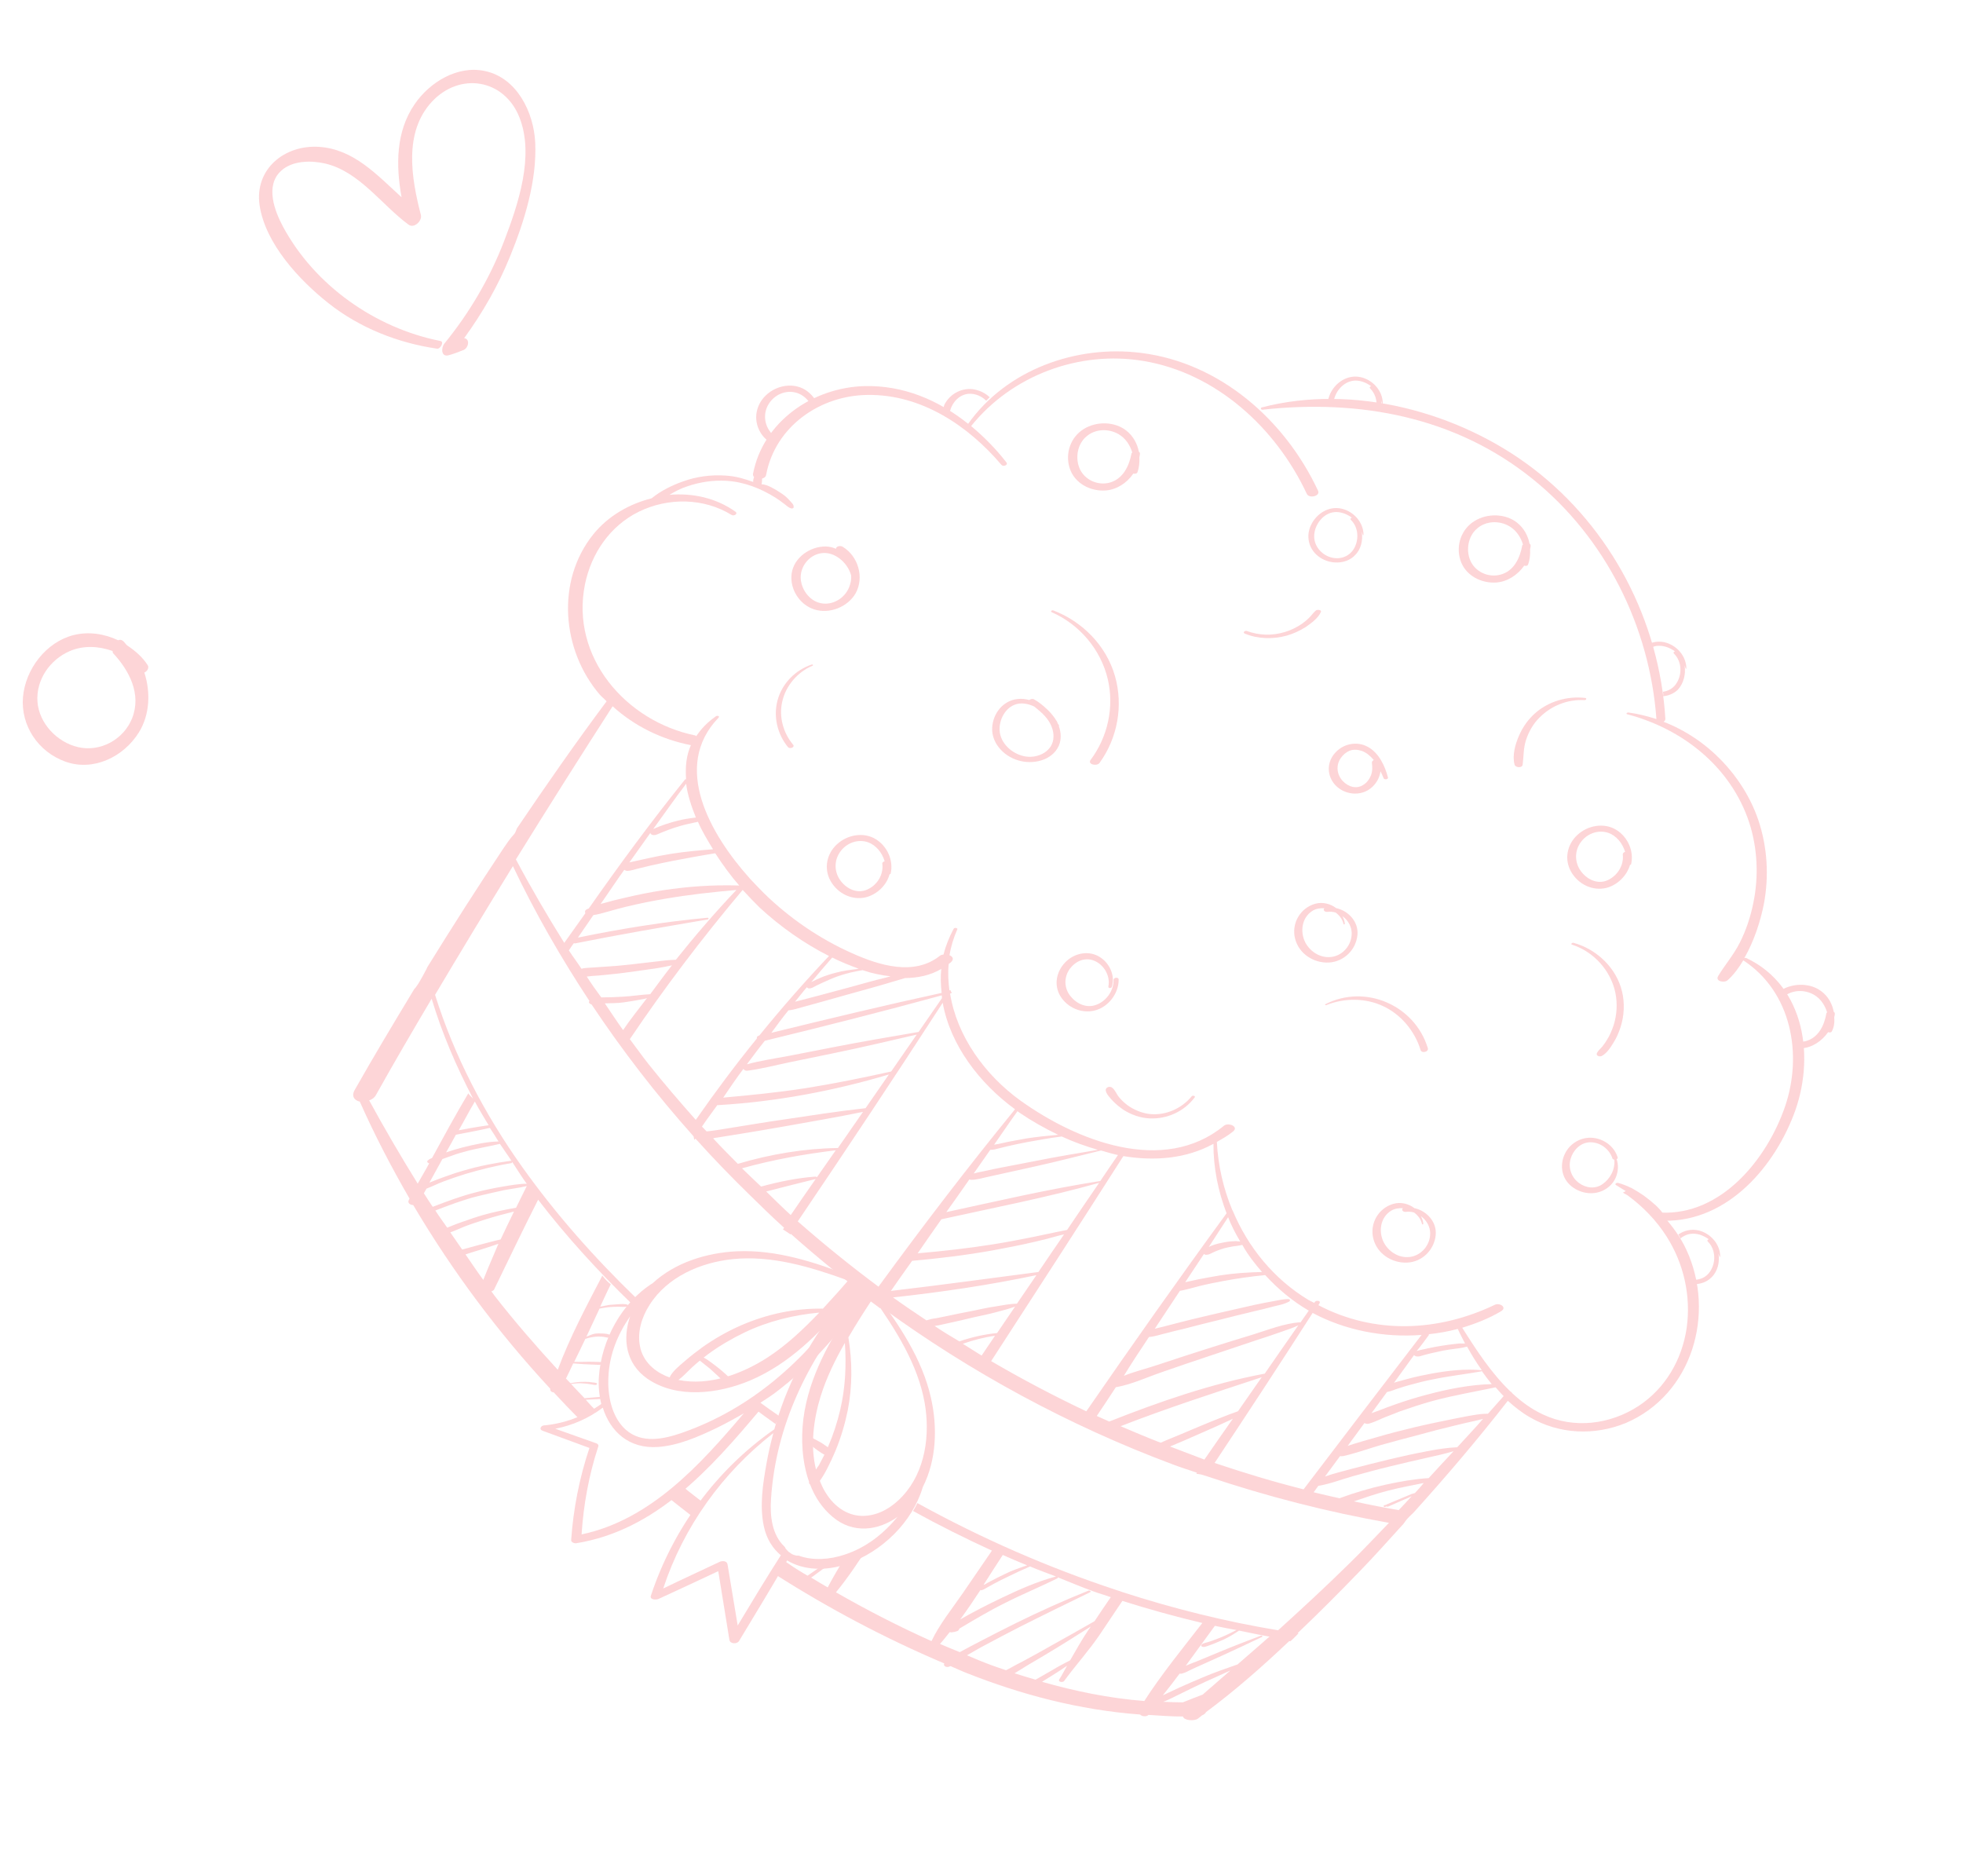 <?xml version="1.0" encoding="UTF-8"?> <svg xmlns="http://www.w3.org/2000/svg" width="158" height="151" viewBox="0 0 158 151" fill="none"> <g opacity="0.4"> <path d="M62.721 113.969C62.166 113.586 61.611 113.202 61.069 112.797C60.929 112.9 60.785 112.987 60.67 113.121L60.653 113.124C60.605 113.153 60.574 113.178 60.53 113.224C61.16 113.7 61.786 114.158 62.429 114.613L62.721 113.969Z" fill="#FB959C"></path> <path d="M56.613 120.946C56.088 120.537 55.546 120.133 55.035 119.703C54.765 120.034 54.41 120.312 54.094 120.599C54.063 120.624 54.011 120.635 53.964 120.664C54.559 121.147 55.167 121.609 55.78 122.089L56.613 120.946Z" fill="#FB959C"></path> <path d="M69.823 103.553C69.964 103.287 69.517 103.15 69.263 103.225C69.2 103.022 68.882 102.893 68.598 102.92C68.656 102.853 68.658 102.78 68.518 102.72C65.588 101.577 62.487 100.563 59.3 100.707C56.884 100.825 54.343 101.604 52.54 103.269C50.016 104.859 48.404 107.874 48.203 110.813C48.153 111.565 48.227 112.309 48.396 112.995C47.037 113.965 45.469 114.565 43.785 114.72C43.536 114.739 43.366 115.03 43.662 115.145C44.922 115.608 46.182 116.071 47.443 116.534C46.636 118.937 46.152 121.414 45.971 123.95C45.958 124.134 46.251 124.232 46.389 124.202C52.815 123.16 57.198 118.193 61.179 113.46C61.352 113.259 61.193 113.113 60.963 113.055C61.404 112.759 61.866 112.476 62.303 112.162C65.327 109.884 68.111 106.934 69.823 103.553ZM58.987 101.337C62.154 101.016 65.298 101.985 68.247 103.051C68.286 103.061 68.32 103.053 68.337 103.05C68.307 103.074 68.251 103.069 68.238 103.09C67.591 103.848 66.92 104.575 66.236 105.323C63.948 105.286 61.737 105.757 59.625 106.677C58.536 107.153 57.509 107.742 56.539 108.426C56.04 108.79 55.546 109.171 55.076 109.582C54.65 109.948 54.142 110.349 53.893 110.857C52.717 110.447 51.729 109.581 51.503 108.31C51.289 107.182 51.66 105.996 52.278 105.028C53.711 102.757 56.404 101.601 58.987 101.337ZM65.944 105.641C64.665 106.973 63.336 108.244 61.77 109.259C59.728 110.579 57.07 111.565 54.607 111.061C54.996 110.775 55.328 110.395 55.689 110.062C56.093 109.683 56.54 109.331 56.973 109C57.892 108.326 58.884 107.745 59.914 107.246C61.811 106.338 63.869 105.829 65.944 105.641ZM46.811 123.493C46.967 121.089 47.4 118.714 48.157 116.412C48.203 116.293 48.09 116.192 47.993 116.159C46.894 115.769 45.794 115.379 44.695 114.989C46.1 114.715 47.384 114.141 48.517 113.294C49.12 115.204 50.607 116.612 52.943 116.457C54.6 116.344 56.231 115.622 57.703 114.916C58.437 114.555 59.163 114.159 59.869 113.75C56.34 117.913 52.341 122.324 46.811 123.493ZM54.863 115.327C53.401 115.831 51.656 116.199 50.375 115.072C49.229 114.059 48.895 112.306 48.969 110.842C49.046 108.98 49.737 107.362 50.723 105.932C50.091 107.736 50.354 109.74 52.107 110.962C54.496 112.604 57.838 112.173 60.37 111.107C63.513 109.778 65.906 107.35 68.092 104.804C64.758 109.521 60.457 113.384 54.863 115.327Z" fill="#FB959C"></path> <path d="M74.276 119.68C75.386 117.499 75.467 114.84 74.927 112.481C74.22 109.364 72.391 106.657 70.514 104.142C70.436 104.032 70.35 104.052 70.309 104.115C70.266 103.835 70.059 103.555 69.841 103.549C69.853 103.275 69.602 102.878 69.378 103.091C66.578 105.645 64.487 109.111 63.113 112.634C62.817 113.423 62.543 114.226 62.323 115.034C57.653 118.291 54.177 123.022 52.388 128.428C52.281 128.759 52.808 128.769 52.99 128.693C54.6 127.957 56.206 127.204 57.812 126.451C58.113 128.301 58.41 130.135 58.71 131.986C58.766 132.317 59.331 132.337 59.488 132.067C60.785 129.917 62.1 127.763 63.355 125.586C64.691 126.394 66.477 126.452 68.159 125.881C70.963 124.899 73.427 122.545 74.276 119.68ZM70.296 104.461C72.09 107.013 73.882 109.8 74.431 112.935C74.871 115.497 74.483 118.404 72.676 120.378C71.921 121.214 70.878 121.897 69.722 121.99C68.322 122.118 67.162 121.29 66.452 120.126C66.259 119.825 66.114 119.495 65.99 119.179C66.226 118.856 66.433 118.484 66.609 118.138C66.836 117.69 67.045 117.245 67.247 116.767C67.683 115.712 68.004 114.628 68.231 113.528C68.614 111.58 68.609 109.592 68.285 107.638C68.914 106.558 69.586 105.505 70.278 104.465C70.305 104.423 70.281 104.392 70.29 104.354C70.281 104.392 70.271 104.431 70.296 104.461ZM65.68 118.271C65.201 116.351 65.487 114.207 66.056 112.363C66.534 110.846 67.22 109.447 68.003 108.08C68.129 109.879 68.045 111.706 67.624 113.482C67.381 114.512 67.058 115.506 66.638 116.467C66.423 116.967 66.17 117.457 65.912 117.93C65.828 118.039 65.744 118.148 65.68 118.271ZM59.376 130.826C59.104 129.186 58.832 127.545 58.559 125.905C58.512 125.608 58.131 125.602 57.918 125.704C56.411 126.417 54.884 127.116 53.381 127.846C55.017 122.89 58.126 118.549 62.246 115.34C62.027 116.148 61.833 116.987 61.69 117.815C61.398 119.435 61.135 121.193 61.476 122.818C61.688 123.857 62.203 124.629 62.848 125.174C61.652 127.048 60.512 128.928 59.376 130.826ZM67.957 125.129C66.828 125.506 65.445 125.631 64.282 125.2C64.192 125.202 64.085 125.208 64.005 125.171C63.834 125.137 63.691 125.06 63.557 124.945C63.536 124.931 63.514 124.918 63.493 124.905L63.472 124.891C63.402 124.816 63.289 124.715 63.235 124.636C63.235 124.636 63.235 124.636 63.231 124.619C63.206 124.588 63.199 124.554 63.17 124.506C62.121 123.526 61.966 122.005 62.059 120.627C62.448 114.699 65.015 109.536 68.669 105.038C66.81 107.837 65.109 110.782 64.665 114.172C64.463 115.791 64.545 117.636 65.122 119.263C65.089 119.36 65.139 119.422 65.206 119.479C65.594 120.497 66.191 121.396 67.033 122.096C68.675 123.469 70.692 123.186 72.24 122.084C71.096 123.458 69.712 124.56 67.957 125.129Z" fill="#FB959C"></path> <path d="M58.85 111.026C58.45 110.608 58.028 110.25 57.57 109.899C57.352 109.73 57.137 109.578 56.902 109.413C56.67 109.266 56.404 109.126 56.126 109.096C56.088 109.087 56.057 109.112 56.065 109.146C56.128 109.349 56.346 109.518 56.522 109.66C56.741 109.829 56.941 110.002 57.16 110.17C57.566 110.533 57.954 110.899 58.346 111.283C58.459 111.384 58.626 111.402 58.752 111.319C58.887 111.272 58.963 111.128 58.85 111.026Z" fill="#FB959C"></path> <path d="M66.789 116.579C66.659 116.481 66.516 116.404 66.385 116.306C66.255 116.208 66.108 116.114 65.964 116.037C65.82 115.961 65.677 115.884 65.533 115.807C65.453 115.771 65.369 115.717 65.288 115.68C65.191 115.648 65.1 115.65 65.007 115.634C64.93 115.615 64.8 115.68 64.84 115.78C64.872 115.845 64.888 115.914 64.92 115.979C64.97 116.04 65.033 116.081 65.083 116.142C65.217 116.257 65.334 116.376 65.464 116.474C65.724 116.669 65.984 116.865 66.254 117.022C66.402 117.116 66.672 117.111 66.804 116.973C66.957 116.849 66.94 116.69 66.789 116.579Z" fill="#FB959C"></path> <path d="M144.356 89.764C146.122 85.232 145.348 79.361 140.542 77.096C140.503 77.086 140.452 77.098 140.4 77.109C141.183 75.742 141.698 74.145 141.971 72.764C142.397 70.517 142.256 68.161 141.522 65.99C140.3 62.425 137.416 59.445 133.896 58.089C133.975 58.035 134.05 57.965 134.044 57.857C133.569 49.985 129.673 42.508 123.402 37.709C117.437 33.149 108.937 30.868 101.566 32.788C101.428 32.819 101.483 32.987 101.625 32.974C109.43 32.116 117.161 33.536 123.395 38.578C129.231 43.293 132.781 50.431 133.324 57.872C132.584 57.638 131.836 57.441 131.054 57.343C130.96 57.328 130.845 57.461 130.977 57.486C135.432 58.654 139.312 61.721 140.788 66.188C141.461 68.246 141.566 70.52 141.13 72.642C140.907 73.759 140.552 74.851 140.035 75.869C139.546 76.846 138.851 77.632 138.295 78.551C138.03 78.99 138.802 79.126 139.057 78.889C139.54 78.457 139.958 77.894 140.314 77.291C144.204 79.831 145.099 84.861 143.687 89.026C142.238 93.272 138.561 97.829 133.661 97.593C133.168 97.575 132.89 98.197 133.476 98.23C138.673 98.582 142.605 94.276 144.356 89.764Z" fill="#FB959C"></path> <path d="M89.739 54.397C89.039 51.965 87.125 50.019 84.775 49.127C84.656 49.081 84.524 49.219 84.664 49.279C86.887 50.252 88.602 52.279 89.162 54.651C89.696 56.902 89.163 59.318 87.78 61.161C87.517 61.527 88.297 61.698 88.502 61.399C89.945 59.416 90.432 56.794 89.739 54.397Z" fill="#FB959C"></path> <path d="M127.542 56.347C127.67 56.355 127.743 56.194 127.594 56.173C126.163 56.001 124.651 56.444 123.575 57.387C123 57.894 122.559 58.517 122.261 59.215C121.96 59.897 121.708 60.803 121.906 61.537C121.981 61.792 122.515 61.836 122.558 61.538C122.644 60.867 122.611 60.223 122.826 59.561C123.041 58.898 123.406 58.257 123.895 57.769C124.855 56.797 126.168 56.271 127.542 56.347Z" fill="#FB959C"></path> <path d="M106.313 49.266C106.413 49.063 105.994 49.047 105.905 49.139C105.708 49.31 105.574 49.52 105.38 49.708C105.204 49.892 105.002 50.045 104.801 50.198C104.377 50.49 103.904 50.722 103.411 50.867C102.413 51.178 101.338 51.144 100.354 50.783C100.197 50.727 99.986 50.919 100.202 50.998C101.258 51.434 102.457 51.458 103.549 51.162C104.11 51.002 104.636 50.759 105.111 50.455C105.565 50.137 106.094 49.749 106.313 49.266Z" fill="#FB959C"></path> <path d="M95.919 88.231C95.108 89.224 93.807 89.802 92.508 89.655C91.876 89.577 91.257 89.316 90.741 88.942C90.48 88.746 90.251 88.526 90.052 88.281C89.853 88.035 89.738 87.68 89.485 87.519C89.317 87.412 89.028 87.494 89.001 87.699C88.979 88.011 89.392 88.408 89.584 88.619C89.842 88.888 90.127 89.114 90.426 89.319C91.058 89.722 91.784 89.978 92.533 90.011C93.941 90.079 95.32 89.449 96.157 88.323C96.255 88.193 95.99 88.143 95.919 88.231Z" fill="#FB959C"></path> <path d="M63.83 59.928C63.041 58.981 62.682 57.686 62.959 56.485C63.235 55.194 64.2 54.076 65.409 53.574C65.491 53.537 65.403 53.466 65.351 53.478C64.02 53.917 62.94 55.006 62.577 56.389C62.232 57.695 62.58 59.101 63.421 60.127C63.571 60.311 64.021 60.139 63.83 59.928Z" fill="#FB959C"></path> <path d="M129.874 83.905C130.116 83.526 130.294 83.107 130.434 82.678C130.734 81.743 130.783 80.737 130.556 79.793C130.102 77.903 128.519 76.39 126.652 75.881C126.537 75.852 126.388 75.994 126.541 76.032C128.295 76.603 129.663 78.127 130.025 79.928C130.195 80.777 130.14 81.675 129.887 82.491C129.746 82.92 129.568 83.34 129.326 83.719C129.219 83.887 129.111 84.056 128.983 84.211C128.841 84.387 128.64 84.54 128.54 84.743C128.43 84.984 128.758 85.075 128.936 84.981C129.34 84.765 129.649 84.28 129.874 83.905Z" fill="#FB959C"></path> <path d="M114.923 84.353C113.869 80.896 109.888 79.172 106.672 80.824C106.607 80.856 106.691 80.91 106.743 80.899C108.186 80.308 109.904 80.308 111.317 80.972C112.769 81.646 113.881 82.992 114.345 84.517C114.423 84.79 115.013 84.677 114.923 84.353Z" fill="#FB959C"></path> <path d="M91.545 38.026C91.693 37.631 91.726 37.208 91.707 36.796C91.723 36.702 91.755 36.604 91.75 36.497C91.752 36.424 91.706 36.38 91.664 36.353C91.536 35.694 91.205 35.098 90.677 34.672C89.729 33.905 88.243 33.89 87.227 34.531C86.176 35.179 85.721 36.474 86.091 37.658C86.473 38.894 87.762 39.568 89.007 39.473C89.896 39.403 90.717 38.86 91.221 38.115C91.319 38.148 91.513 38.123 91.545 38.026ZM89.303 38.847C88.345 39.095 87.299 38.621 86.9 37.714C86.529 36.856 86.718 35.747 87.433 35.136C88.144 34.509 89.221 34.47 90.031 34.942C90.592 35.27 90.946 35.806 91.135 36.416C91.121 36.437 91.091 36.462 91.077 36.483C90.887 37.502 90.395 38.551 89.303 38.847Z" fill="#FB959C"></path> <path d="M147.636 81.858C147.652 81.764 147.688 81.683 147.683 81.576C147.685 81.503 147.643 81.477 147.597 81.432C147.477 80.808 147.167 80.225 146.663 79.83C145.758 79.09 144.348 79.094 143.359 79.692C143.263 79.75 143.188 79.821 143.11 79.874C143.211 79.924 143.299 79.995 143.357 80.091C143.41 80.169 143.446 80.252 143.466 80.338C143.496 80.313 143.523 80.271 143.537 80.25C144.217 79.647 145.242 79.62 146.01 80.065C146.55 80.38 146.883 80.903 147.064 81.478C147.051 81.499 147.016 81.507 147.006 81.545C146.843 82.522 146.361 83.533 145.316 83.8C145.127 83.842 144.95 83.863 144.767 83.849C144.77 83.866 144.791 83.88 144.795 83.897C144.899 84.037 144.954 84.206 144.954 84.368C144.971 84.365 145.009 84.374 145.027 84.37C145.881 84.308 146.65 83.776 147.145 83.07C147.246 83.12 147.422 83.099 147.451 82.984C147.632 82.655 147.669 82.249 147.636 81.858Z" fill="#FB959C"></path> <path d="M122.993 45.433C123.141 45.038 123.174 44.615 123.156 44.203C123.171 44.109 123.204 44.011 123.198 43.904C123.2 43.831 123.154 43.787 123.112 43.761C122.984 43.101 122.653 42.505 122.125 42.079C121.178 41.312 119.691 41.297 118.675 41.938C117.625 42.586 117.169 43.881 117.54 45.065C117.922 46.301 119.21 46.975 120.456 46.88C121.344 46.81 122.165 46.267 122.687 45.519C122.771 45.572 122.965 45.548 122.993 45.433ZM120.751 46.254C119.793 46.502 118.748 46.028 118.348 45.121C117.977 44.263 118.166 43.154 118.881 42.544C119.593 41.916 120.669 41.877 121.479 42.349C122.04 42.677 122.394 43.214 122.583 43.823C122.57 43.844 122.539 43.869 122.526 43.89C122.339 44.926 121.847 45.976 120.751 46.254Z" fill="#FB959C"></path> <path d="M110.105 60.113C109.218 59.622 108.111 59.848 107.447 60.61C106.824 61.309 106.789 62.293 107.351 63.037C107.935 63.795 109.011 64.081 109.887 63.706C110.333 63.517 110.703 63.146 110.916 62.719C111.016 62.516 111.078 62.303 111.118 62.078C111.216 62.273 111.292 62.455 111.369 62.637C111.416 62.771 111.752 62.733 111.717 62.578C111.473 61.637 110.991 60.604 110.105 60.113ZM110.422 61.381C110.467 61.751 110.48 62.056 110.342 62.412C110.227 62.709 110.018 62.99 109.747 63.158C109.197 63.533 108.538 63.335 108.093 62.873C107.601 62.367 107.506 61.61 107.916 61.013C108.095 60.756 108.336 60.54 108.635 60.42C108.951 60.296 109.285 60.33 109.616 60.438C109.99 60.572 110.303 60.847 110.573 61.167C110.477 61.224 110.42 61.291 110.422 61.381Z" fill="#FB959C"></path> <path d="M67.834 44.011C67.687 43.917 67.455 43.932 67.336 44.049C67.305 44.074 67.299 44.129 67.29 44.167C67.031 44.062 66.78 43.99 66.489 43.983C65.217 43.956 63.898 44.863 63.717 46.169C63.555 47.399 64.339 48.655 65.528 49.043C66.739 49.444 68.22 48.864 68.863 47.763C69.588 46.463 69.065 44.752 67.834 44.011ZM66.201 48.569C65.253 48.453 64.549 47.559 64.454 46.639C64.361 45.647 65.09 44.69 66.067 44.528C67.165 44.34 68.245 45.295 68.508 46.322C68.527 46.571 68.494 46.831 68.406 47.086C68.14 48.013 67.17 48.698 66.201 48.569Z" fill="#FB959C"></path> <path d="M85.228 60.008C85.443 59.508 85.407 58.937 85.224 58.435C85.22 58.417 85.254 58.41 85.251 58.393C85.222 58.345 85.172 58.283 85.143 58.235C85.111 58.17 85.092 58.084 85.042 58.023C84.841 57.687 84.593 57.38 84.296 57.102C83.974 56.794 83.597 56.479 83.209 56.276C83.124 56.222 82.935 56.264 82.843 56.339C82.553 56.258 82.237 56.219 81.902 56.257C80.737 56.388 79.93 57.399 79.86 58.554C79.791 59.799 80.782 60.846 81.926 61.19C83.111 61.561 84.684 61.231 85.228 60.008ZM82.564 60.886C81.591 60.739 80.644 59.972 80.478 58.978C80.343 58.121 80.8 57.08 81.628 56.734C82.157 56.508 82.745 56.632 83.248 56.864C83.357 56.948 83.449 57.036 83.558 57.121C83.823 57.334 84.077 57.585 84.28 57.848C84.586 58.25 84.808 58.762 84.794 59.272C84.8 60.446 83.575 61.042 82.564 60.886Z" fill="#FB959C"></path> <path d="M109.605 42.804C109.624 42.89 109.678 42.969 109.697 43.055C109.705 43.09 109.756 43.078 109.749 43.044C109.742 42.032 108.952 41.158 107.981 40.938C106.933 40.7 105.938 41.354 105.51 42.281C105.068 43.228 105.378 44.3 106.245 44.868C107.074 45.426 108.325 45.439 109.048 44.7C109.541 44.229 109.719 43.484 109.605 42.804ZM106.814 44.742C106.04 44.352 105.612 43.56 105.837 42.697C106.043 41.91 106.718 41.2 107.57 41.21C108.024 41.218 108.444 41.397 108.809 41.66C108.71 41.7 108.652 41.767 108.744 41.855C109.37 42.476 109.401 43.518 108.927 44.238C108.45 44.941 107.563 45.101 106.814 44.742Z" fill="#FB959C"></path> <path d="M106.915 32.112C107.078 32.112 107.223 32.116 107.386 32.116C107.592 31.329 108.271 30.636 109.12 30.629C109.574 30.637 109.993 30.816 110.359 31.079C110.259 31.119 110.201 31.186 110.293 31.274C110.689 31.675 110.85 32.236 110.792 32.792C110.928 32.834 111.043 32.863 111.179 32.905C111.202 32.683 111.204 32.447 111.154 32.223C111.173 32.31 111.227 32.388 111.246 32.474C111.254 32.509 111.305 32.498 111.298 32.463C111.291 31.451 110.501 30.577 109.53 30.358C108.482 30.119 107.487 30.773 107.059 31.7C107 31.84 106.957 31.976 106.915 32.112Z" fill="#FB959C"></path> <path d="M138.314 100.887C138.334 100.973 138.387 101.051 138.406 101.138C138.414 101.172 138.466 101.161 138.458 101.126C138.451 100.115 137.661 99.24 136.69 99.021C136.102 98.898 135.537 99.041 135.082 99.359C135.157 99.451 135.218 99.564 135.245 99.684C135.534 99.439 135.898 99.287 136.297 99.289C136.751 99.297 137.17 99.475 137.536 99.738C137.436 99.778 137.379 99.846 137.471 99.934C138.096 100.555 138.128 101.597 137.654 102.317C137.345 102.801 136.816 103.027 136.285 103C136.295 103.124 136.304 103.249 136.31 103.356C136.854 103.362 137.377 103.192 137.761 102.8C138.267 102.308 138.429 101.567 138.314 100.887Z" fill="#FB959C"></path> <path d="M135.589 53.555C135.608 53.641 135.661 53.719 135.68 53.806C135.688 53.84 135.74 53.829 135.732 53.794C135.725 52.783 134.935 51.908 133.964 51.689C133.47 51.581 133 51.667 132.579 51.887C132.607 51.935 132.623 52.004 132.638 52.073C132.653 52.142 132.647 52.197 132.663 52.266C132.929 52.081 133.245 51.956 133.575 51.974C134.029 51.982 134.448 52.161 134.814 52.424C134.714 52.464 134.657 52.531 134.749 52.619C135.374 53.24 135.406 54.282 134.932 55.002C134.677 55.402 134.272 55.618 133.851 55.675C133.877 55.796 133.887 55.921 133.858 56.036C134.301 55.992 134.734 55.824 135.06 55.499C135.524 54.98 135.703 54.235 135.589 53.555Z" fill="#FB959C"></path> <path d="M109.258 75.26C109.365 74.187 108.536 73.303 107.548 73.088C107.09 72.737 106.456 72.569 105.86 72.737C104.651 73.077 103.932 74.321 104.237 75.538C104.542 76.755 105.725 77.524 106.961 77.468C108.176 77.398 109.14 76.444 109.258 75.26ZM107.325 76.99C106.411 77.192 105.5 76.67 105.068 75.861C104.624 75 104.771 73.864 105.626 73.314C105.927 73.12 106.28 73.079 106.609 73.096C106.578 73.121 106.534 73.167 106.546 73.219C106.555 73.343 106.733 73.412 106.837 73.389C107.065 73.357 107.287 73.38 107.5 73.442C107.802 73.664 108.051 73.971 108.138 74.368C108.15 74.419 108.236 74.4 108.246 74.362C108.231 74.13 108.15 73.931 108.053 73.736C108.44 74.012 108.715 74.439 108.783 74.912C108.899 75.846 108.257 76.784 107.325 76.99Z" fill="#FB959C"></path> <path d="M115.557 99.408C115.664 98.335 114.835 97.451 113.847 97.236C113.389 96.884 112.756 96.717 112.16 96.885C110.95 97.225 110.231 98.469 110.536 99.686C110.841 100.903 112.024 101.672 113.26 101.616C114.479 101.564 115.439 100.591 115.557 99.408ZM113.642 101.134C112.728 101.336 111.817 100.814 111.384 100.005C110.941 99.144 111.088 98.008 111.943 97.458C112.243 97.264 112.596 97.223 112.926 97.24C112.895 97.265 112.851 97.311 112.862 97.363C112.872 97.487 113.05 97.556 113.153 97.534C113.381 97.501 113.603 97.525 113.816 97.586C114.118 97.808 114.367 98.115 114.455 98.512C114.466 98.564 114.553 98.545 114.562 98.506C114.547 98.275 114.467 98.075 114.369 97.88C114.756 98.156 115.031 98.583 115.1 99.057C115.22 100.007 114.556 100.932 113.642 101.134Z" fill="#FB959C"></path> <path d="M90.04 78.823C90.033 78.625 89.625 78.661 89.632 78.858C89.643 79.724 89.067 80.557 88.249 80.865C87.465 81.165 86.661 80.8 86.159 80.169C85.637 79.525 85.623 78.642 86.108 77.974C86.553 77.369 87.278 77.046 87.982 77.288C88.823 77.572 89.397 78.531 89.21 79.404C89.189 79.553 89.442 79.552 89.488 79.433C89.778 78.537 89.321 77.534 88.542 77.037C87.654 76.456 86.477 76.698 85.754 77.437C85.031 78.176 84.8 79.258 85.345 80.168C85.912 81.092 87.034 81.586 88.082 81.336C89.199 81.071 90.056 79.959 90.04 78.823Z" fill="#FB959C"></path> <path d="M131.199 69.612C131.229 69.587 131.268 69.596 131.281 69.575C131.537 68.524 131.029 67.37 130.106 66.796C129.12 66.182 127.798 66.42 126.958 67.203C126.131 67.965 125.889 69.158 126.453 70.154C127.017 71.151 128.158 71.731 129.293 71.462C130.199 71.225 130.939 70.483 131.199 69.612ZM129.391 70.843C128.601 71.199 127.751 70.79 127.263 70.138C126.726 69.425 126.713 68.469 127.26 67.751C127.763 67.079 128.65 66.756 129.452 67.031C130.119 67.264 130.599 67.881 130.803 68.559C130.686 68.603 130.608 68.657 130.617 68.781C130.718 69.645 130.181 70.488 129.391 70.843Z" fill="#FB959C"></path> <path d="M71.6 70.365C71.631 70.34 71.669 70.35 71.683 70.329C71.939 69.277 71.43 68.124 70.508 67.55C69.522 66.936 68.2 67.174 67.36 67.957C66.533 68.718 66.291 69.912 66.855 70.908C67.419 71.905 68.56 72.485 69.694 72.216C70.601 71.979 71.362 71.25 71.6 70.365ZM69.793 71.597C69.003 71.953 68.153 71.544 67.665 70.892C67.127 70.179 67.115 69.223 67.662 68.505C68.164 67.833 69.052 67.51 69.854 67.785C70.52 68.017 71.001 68.635 71.205 69.313C71.088 69.357 70.992 69.414 71.019 69.535C71.123 70.416 70.586 71.259 69.793 71.597Z" fill="#FB959C"></path> <path d="M62.051 35.612C62.096 35.404 62.161 35.208 62.272 35.057C62.159 34.955 62.068 34.867 61.985 34.741C61.448 34.027 61.435 33.072 61.982 32.354C62.484 31.682 63.372 31.359 64.174 31.634C64.624 31.787 64.984 32.106 65.238 32.52C65.399 32.43 65.551 32.378 65.727 32.357C65.515 31.97 65.203 31.623 64.824 31.381C63.838 30.767 62.516 31.006 61.676 31.788C60.849 32.55 60.607 33.743 61.171 34.74C61.383 35.127 61.705 35.436 62.067 35.681C62.042 35.651 62.038 35.633 62.051 35.612Z" fill="#FB959C"></path> <path d="M130.076 94.713C130.247 94.26 130.282 93.764 130.123 93.292C130.188 93.26 130.228 93.196 130.196 93.131C129.932 92.267 129.113 91.67 128.224 91.578C127.28 91.479 126.366 92.007 125.957 92.857C125.548 93.707 125.662 94.713 126.368 95.371C127.074 96.028 128.17 96.238 129.034 95.812C129.508 95.581 129.878 95.21 130.076 94.713ZM128.993 95.297C128.416 95.714 127.655 95.629 127.092 95.21C126.487 94.766 126.212 94.012 126.412 93.281C126.603 92.587 127.176 91.99 127.906 91.937C128.743 91.879 129.541 92.462 129.786 93.24C129.797 93.292 129.857 93.315 129.933 93.334C130.015 94.112 129.604 94.872 128.993 95.297Z" fill="#FB959C"></path> <path d="M75.862 33.119C75.96 33.151 76.062 33.201 76.132 33.276C76.228 33.381 76.32 33.47 76.416 33.575C76.412 33.395 76.425 33.211 76.477 33.037C76.668 32.344 77.241 31.746 77.971 31.694C78.508 31.665 79.007 31.88 79.379 32.251C79.467 32.159 79.572 32.063 79.66 31.971C79.293 31.618 78.789 31.386 78.268 31.32C77.324 31.222 76.41 31.749 76.001 32.6C75.962 32.753 75.91 32.927 75.862 33.119Z" fill="#FB959C"></path> <path d="M61.316 38.669C61.32 38.686 61.303 38.69 61.307 38.707C61.311 38.724 61.311 38.724 61.315 38.742C61.311 38.724 61.303 38.69 61.316 38.669Z" fill="#FB959C"></path> <path d="M135.73 100.572C135.277 99.587 134.637 98.733 133.93 97.913C133.927 97.895 133.944 97.892 133.94 97.874C133.829 97.537 133.512 97.246 133.257 96.994C132.964 96.734 132.654 96.477 132.331 96.241C132.011 96.022 131.695 95.82 131.366 95.64L131.303 95.6L131.285 95.603C130.96 95.44 130.604 95.302 130.238 95.202C130.14 95.169 129.914 95.292 130.079 95.382C130.331 95.543 130.601 95.701 130.854 95.862C130.772 95.898 130.71 95.948 130.628 95.984C130.758 96.082 130.915 96.138 131.045 96.235C132.255 97.126 133.334 98.243 134.14 99.513C135.524 101.684 136.125 104.319 135.755 106.897C135.377 109.441 134.041 111.744 131.877 113.163C129.599 114.644 126.714 115.011 124.234 113.859C123.269 113.421 122.446 112.807 121.694 112.105C121.682 112.053 121.658 112.023 121.602 112.017C120.044 110.535 118.835 108.667 117.693 106.858C118.795 106.524 119.844 106.111 120.819 105.533C121.329 105.222 120.719 104.832 120.324 105.01C115.76 107.195 110.616 107.41 106.113 105.042C106.14 104.999 106.184 104.953 106.207 104.894C106.341 104.684 105.949 104.626 105.837 104.777C105.824 104.798 105.797 104.84 105.784 104.861C105.64 104.784 105.479 104.711 105.336 104.635C102.561 102.969 100.455 100.396 99.224 97.448C99.238 97.427 99.203 97.435 99.199 97.418C98.471 95.679 98.038 93.803 97.944 91.907C98.393 91.645 98.845 91.4 99.257 91.056C99.731 90.662 98.858 90.312 98.507 90.607C93.637 94.596 86.634 91.803 82.141 88.582C79.279 86.52 77.012 83.386 76.472 79.96C76.489 79.956 76.506 79.952 76.524 79.948C76.644 79.922 76.608 79.839 76.528 79.803C76.581 79.719 76.505 79.699 76.415 79.701C76.331 78.996 76.282 78.283 76.361 77.579C76.423 77.529 76.488 77.496 76.532 77.45C76.818 77.188 76.682 76.983 76.423 76.877C76.541 76.182 76.748 75.485 77.05 74.803C77.113 74.681 76.832 74.635 76.764 74.74C76.394 75.437 76.114 76.132 75.941 76.821C75.837 76.844 75.73 76.85 75.655 76.921C73.579 78.574 70.761 77.695 68.573 76.714C65.944 75.541 63.534 73.885 61.48 71.879C61.13 71.523 60.755 71.135 60.376 70.731C60.355 70.718 60.372 70.714 60.351 70.7C57.207 67.199 54.023 61.717 57.834 57.763C57.966 57.625 57.719 57.571 57.627 57.646C56.937 58.124 56.425 58.671 56.045 59.244C56.006 59.234 55.999 59.2 55.96 59.19C50.373 58.056 45.9 52.877 47.084 47.026C47.598 44.525 49.102 42.329 51.417 41.184C53.767 40.031 56.65 40.062 58.892 41.448C59.061 41.555 59.434 41.364 59.195 41.182C57.627 40.063 55.731 39.669 53.884 39.824C54.316 39.566 54.768 39.321 55.291 39.151C56.316 38.798 57.401 38.63 58.483 38.698C59.895 38.784 61.222 39.305 62.419 40.053C62.629 40.187 62.843 40.339 63.041 40.494C63.15 40.579 63.255 40.646 63.347 40.734C63.477 40.832 63.561 40.886 63.715 40.924C63.77 40.93 63.874 40.907 63.876 40.834C63.897 40.685 63.847 40.623 63.769 40.514C63.673 40.409 63.577 40.303 63.482 40.198C63.29 39.987 63.072 39.818 62.84 39.67C62.626 39.519 62.377 39.375 62.132 39.248C61.887 39.121 61.582 38.972 61.295 38.981C61.314 38.904 61.33 38.81 61.332 38.738C61.334 38.665 61.336 38.592 61.338 38.519C61.489 38.468 61.619 38.403 61.658 38.249C62.382 34.327 66.004 31.808 69.869 31.785C74.164 31.739 77.922 34.255 80.613 37.422C80.758 37.589 81.174 37.425 81 37.21C80.164 36.129 79.209 35.164 78.166 34.291C81.457 30.199 86.873 28.187 92.039 29.052C97.917 30.032 102.715 34.469 105.185 39.748C105.363 40.142 106.294 39.937 106.088 39.494C103.44 33.821 98.222 29.204 91.859 28.405C86.628 27.735 81.015 29.754 77.926 34.109C75.553 32.21 72.715 30.993 69.567 31.074C65.416 31.196 61.407 33.927 60.606 38.157C60.595 38.268 60.644 38.329 60.694 38.39C60.665 38.505 60.615 38.607 60.625 38.731C60.629 38.748 60.633 38.766 60.619 38.787C59.91 38.528 59.196 38.324 58.426 38.277C57.25 38.193 56.054 38.349 54.95 38.756C54.094 39.054 53.181 39.509 52.445 40.106C50.629 40.562 48.944 41.532 47.751 43.007C44.73 46.769 45.22 52.34 48.268 55.899C48.439 56.096 48.653 56.248 48.823 56.445C46.297 59.826 43.924 63.245 41.606 66.67C41.533 66.831 41.498 67.001 41.383 67.135C41.061 67.478 40.802 67.861 40.543 68.243C38.425 71.425 36.383 74.626 34.398 77.833C34.374 77.892 34.348 77.934 34.325 77.994C34.401 77.85 34.482 77.724 34.559 77.58C34.177 78.225 33.879 78.924 33.43 79.512C33.4 79.537 33.369 79.562 33.355 79.583C31.713 82.298 30.087 85.008 28.552 87.718C28.251 88.237 28.542 88.57 28.959 88.659C30.15 91.344 31.502 93.939 32.967 96.473C32.953 96.494 32.926 96.536 32.913 96.557C32.773 96.823 33.005 96.971 33.261 96.987C36.411 102.314 40.111 107.266 44.29 111.768C44.259 111.956 44.407 112.05 44.574 112.067C45.264 112.819 45.968 113.549 46.69 114.276C46.769 114.223 46.826 114.156 46.909 114.119C47.269 113.949 47.646 113.775 48.045 113.615C47.741 113.302 47.437 112.99 47.146 112.656L48.54 112.583C48.592 112.571 48.657 112.539 48.663 112.483C48.652 112.432 48.589 112.391 48.537 112.403C48.056 112.437 47.562 112.492 47.081 112.526C47.063 112.53 47.067 112.547 47.067 112.547C46.692 112.159 46.317 111.772 45.959 111.381C46.225 111.358 46.488 111.318 46.762 111.33C46.963 111.34 47.147 111.353 47.352 111.38C47.446 111.396 47.54 111.411 47.633 111.427C47.727 111.442 47.842 111.471 47.95 111.465C48.022 111.467 48.107 111.358 48.026 111.322C47.925 111.272 47.818 111.277 47.724 111.262C47.613 111.25 47.519 111.235 47.408 111.223C47.206 111.214 47.005 111.204 46.791 111.215C46.503 111.224 46.206 111.272 45.91 111.32C45.793 111.201 45.672 111.065 45.556 110.946C45.759 110.557 45.938 110.138 46.137 109.732C46.432 109.757 46.706 109.769 47.001 109.794C47.403 109.813 47.823 109.829 48.225 109.849C48.298 109.851 48.401 109.828 48.421 109.751C48.44 109.675 48.356 109.621 48.3 109.615C47.881 109.599 47.461 109.584 47.049 109.602C46.779 109.608 46.509 109.613 46.218 109.605C46.517 108.996 46.817 108.388 47.112 107.761C47.381 107.666 47.639 107.609 47.923 107.582C48.082 107.565 48.262 107.561 48.429 107.579C48.519 107.577 48.595 107.596 48.689 107.612C48.783 107.627 48.881 107.66 48.971 107.658C49.043 107.66 49.112 107.645 49.153 107.581C49.18 107.539 49.164 107.47 49.122 107.443C48.958 107.353 48.718 107.334 48.517 107.324C48.316 107.314 48.115 107.305 47.904 107.333C47.659 107.369 47.432 107.492 47.199 107.579C47.558 106.831 47.896 106.069 48.255 105.32C48.517 105.28 48.793 105.219 49.059 105.196C49.291 105.181 49.523 105.166 49.759 105.168C49.994 105.17 50.237 105.207 50.479 105.154C50.565 105.135 50.577 105.024 50.5 105.004C50.284 104.926 50 104.952 49.768 104.967C49.519 104.986 49.27 105.005 49.021 105.024C48.776 105.06 48.556 105.127 48.31 105.163C48.593 104.558 48.858 103.957 49.161 103.365C48.901 103.169 48.684 102.928 48.481 102.665C47.211 105.099 45.856 107.641 44.893 110.242C43.129 108.317 41.409 106.346 39.79 104.262C39.712 104.152 39.633 104.043 39.555 103.934C39.637 103.897 39.737 103.857 39.773 103.777C40.954 101.345 42.104 98.938 43.313 96.555C45.602 99.54 48.152 102.322 50.845 104.928C50.974 104.773 51.106 104.635 51.217 104.484C47.835 101.216 44.726 97.707 42.023 93.909C39.002 89.657 36.563 85.005 35.018 80.065C37.062 76.629 39.14 73.184 41.283 69.708C43.078 73.489 45.161 77.099 47.448 80.572C47.435 80.593 47.418 80.597 47.404 80.618C47.396 80.746 47.502 80.814 47.617 80.842C50.107 84.579 52.843 88.116 55.824 91.454C55.847 91.558 55.866 91.644 55.889 91.747C55.916 91.705 55.943 91.663 55.974 91.638C55.998 91.669 56.019 91.682 56.044 91.713C56.069 91.744 56.073 91.761 56.115 91.788C57.458 93.281 58.863 94.725 60.295 96.127C61.217 97.027 62.143 97.943 63.114 98.814C63.087 98.856 63.043 98.902 63.016 98.944C63.226 99.079 63.437 99.213 63.63 99.351C63.644 99.33 63.661 99.326 63.657 99.309C65.728 101.148 67.87 102.899 70.083 104.562C70.056 104.605 70.025 104.629 69.999 104.672C70.28 104.881 70.561 105.09 70.843 105.299C70.87 105.257 70.896 105.215 70.927 105.19C78.132 110.452 86.046 114.743 94.445 117.878C95.077 118.118 95.697 118.307 96.343 118.526C96.329 118.547 96.299 118.572 96.289 118.61C96.459 118.645 96.622 118.645 96.817 118.71C96.936 118.756 97.068 118.781 97.187 118.827C101.956 120.432 106.845 121.684 111.796 122.561C110.721 123.667 109.67 124.804 108.582 125.858C106.711 127.701 104.803 129.462 102.874 131.209C98.612 130.505 94.437 129.457 90.346 128.137C90.207 128.077 90.053 128.039 89.896 127.983C84.375 126.165 79.01 123.824 73.838 120.97C73.725 121.194 73.625 121.397 73.491 121.608C75.572 122.758 77.686 123.81 79.84 124.798C79.063 125.947 78.265 127.082 77.488 128.231C76.64 129.468 75.629 130.704 74.975 132.079C72.324 130.892 69.772 129.575 67.287 128.153C68.227 127.005 69.071 125.751 69.877 124.487C69.821 124.482 69.766 124.476 69.71 124.47C69.49 124.7 69.244 124.899 68.932 125.04C68.648 125.23 68.328 125.336 67.997 125.392C67.5 126.171 67.041 126.96 66.621 127.758C66.165 127.497 65.727 127.232 65.288 126.967C65.445 126.86 65.603 126.753 65.756 126.629C66.084 126.394 66.412 126.158 66.722 125.927C66.784 125.877 66.768 125.808 66.709 125.785C66.646 125.745 66.559 125.764 66.494 125.796C66.163 126.014 65.831 126.232 65.503 126.468C65.329 126.579 65.175 126.703 65.001 126.814C64.752 126.67 64.503 126.526 64.272 126.378C63.854 126.127 63.464 125.833 63.042 125.565C63.029 125.586 63.019 125.624 63.006 125.645C62.795 125.999 62.538 126.31 62.327 126.664C66.665 129.431 71.235 131.857 76.005 133.877C75.884 134.066 76.175 134.237 76.405 134.132L76.505 134.092C76.963 134.28 77.39 134.493 77.844 134.664C82.185 136.381 86.817 137.618 91.765 137.989C91.911 138.155 92.279 138.183 92.442 138.02C93.357 138.071 94.281 138.156 95.219 138.147C95.271 138.461 96.104 138.549 96.432 138.313C96.541 138.235 96.629 138.143 96.739 138.065C96.903 137.992 97.013 137.913 97.076 137.791C99.376 136.088 101.603 134.131 103.771 132.077C103.81 132.087 103.827 132.083 103.865 132.093C103.896 132.068 103.94 132.022 103.971 131.997C104.001 131.972 104.028 131.93 104.076 131.901C104.208 131.764 104.358 131.622 104.49 131.484C104.508 131.48 104.504 131.463 104.521 131.459C104.5 131.446 104.465 131.454 104.444 131.44C106.178 129.791 107.865 128.097 109.484 126.418C110.648 125.22 111.762 123.961 112.898 122.715C112.898 122.715 112.898 122.715 112.915 122.711C112.996 122.585 113.097 122.472 113.178 122.346C113.364 122.124 113.558 121.936 113.768 121.745C116.384 118.851 118.926 115.865 121.364 112.739C121.907 113.234 122.499 113.7 123.14 114.065C125.507 115.44 128.336 115.556 130.858 114.528C136.213 112.241 138.114 105.706 135.73 100.572ZM38.899 103.012C38.407 102.343 37.946 101.649 37.468 100.959C37.585 100.915 37.688 100.892 37.805 100.848C38.142 100.737 38.484 100.643 38.804 100.537C39.244 100.403 39.681 100.252 40.118 100.101C39.702 101.08 39.281 102.041 38.899 103.012ZM40.295 99.754C39.726 99.88 39.164 100.041 38.599 100.184C38.258 100.277 37.917 100.371 37.576 100.464C37.455 100.491 37.321 100.539 37.2 100.566C36.883 100.111 36.565 99.657 36.244 99.185C36.629 99.046 37.006 98.872 37.388 98.715C37.938 98.503 38.495 98.326 39.053 98.148C39.814 97.907 40.6 97.697 41.372 97.508C40.996 98.261 40.654 99.006 40.295 99.754ZM41.539 97.2C40.652 97.36 39.751 97.541 38.883 97.787C38.322 97.948 37.768 98.143 37.214 98.338C36.946 98.433 36.66 98.532 36.395 98.645C36.261 98.693 36.131 98.758 35.997 98.806C35.679 98.351 35.345 97.901 35.041 97.425C36.141 97.001 37.258 96.573 38.406 96.283C39.109 96.11 39.816 95.953 40.54 95.793C41.148 95.677 41.801 95.605 42.401 95.454C42.097 96.046 41.829 96.63 41.539 97.2ZM41.232 93.524C41.615 94.108 41.98 94.697 42.397 95.274C41.763 95.269 41.121 95.393 40.51 95.492C39.743 95.626 38.998 95.772 38.247 95.975C37.082 96.269 35.947 96.7 34.83 97.128C34.587 96.766 34.344 96.404 34.118 96.037C34.182 95.915 34.262 95.789 34.326 95.666C34.776 95.494 35.215 95.27 35.665 95.099C36.25 94.879 36.855 94.672 37.465 94.483C38.688 94.123 39.922 93.814 41.161 93.612C41.196 93.604 41.222 93.562 41.232 93.524ZM41.179 93.445C41.157 93.432 41.154 93.414 41.119 93.422C39.855 93.593 38.588 93.837 37.348 94.202C36.735 94.374 36.13 94.58 35.545 94.799C35.26 94.899 34.961 95.019 34.679 95.136C34.644 95.143 34.596 95.172 34.562 95.18C34.909 94.542 35.261 93.922 35.608 93.284C35.742 93.237 35.859 93.192 35.993 93.145C36.461 92.969 36.932 92.811 37.428 92.683C38.348 92.425 39.295 92.288 40.239 92.061C40.54 92.519 40.874 92.97 41.179 93.445ZM40.125 91.869C39.169 91.882 38.19 92.116 37.262 92.34C36.8 92.46 36.359 92.593 35.905 92.748C36.18 92.271 36.437 91.799 36.694 91.326L37.961 91.082C38.447 90.992 38.93 90.885 39.43 90.775C39.673 91.137 39.899 91.503 40.125 91.869ZM39.329 90.562C38.856 90.63 38.383 90.699 37.913 90.785C37.582 90.84 37.254 90.912 36.922 90.968C37.368 90.2 37.771 89.405 38.22 88.655C38.562 89.303 38.952 89.922 39.329 90.562ZM38.076 88.415C37.964 88.314 37.868 88.208 37.772 88.103C37.747 88.072 37.719 88.024 37.694 87.993C36.679 89.701 35.727 91.449 34.775 93.197C34.658 93.241 34.527 93.306 34.439 93.398C34.316 93.498 34.429 93.599 34.544 93.628C34.251 94.181 33.919 94.725 33.621 95.261C32.271 93.082 30.965 90.856 29.716 88.564C29.95 88.476 30.155 88.34 30.268 88.116C31.706 85.537 33.216 82.96 34.744 80.379C35.576 83.162 36.728 85.837 38.076 88.415ZM56.011 65.799C55.517 65.854 55.026 65.927 54.547 66.051C53.879 66.217 53.221 66.434 52.579 66.721C53.452 65.515 54.317 64.275 55.228 63.078C55.337 63.977 55.646 64.885 56.011 65.799ZM41.525 69.166C44.058 65.078 46.642 60.979 49.309 56.844C51.074 58.444 53.265 59.515 55.609 59.973C55.221 60.837 55.157 61.773 55.221 62.718C55.187 62.726 55.148 62.716 55.135 62.737C52.425 66.104 49.866 69.582 47.391 73.114C47.326 73.147 47.239 73.166 47.178 73.216C47.069 73.294 47.074 73.401 47.114 73.501C46.549 74.295 45.983 75.09 45.417 75.884C44.045 73.691 42.735 71.449 41.525 69.166ZM52.357 67.023C52.364 67.058 52.355 67.096 52.376 67.11C52.496 67.246 52.728 67.231 52.876 67.162C53.487 66.9 54.102 66.656 54.75 66.476C55.225 66.335 55.695 66.249 56.178 66.142C56.508 66.901 56.959 67.634 57.39 68.352C56.269 68.438 55.152 68.54 54.033 68.715C53.405 68.818 52.797 68.934 52.176 69.071C51.849 69.144 51.521 69.216 51.211 69.285C51.038 69.323 50.849 69.365 50.659 69.407C51.225 68.612 51.791 67.818 52.357 67.023ZM50.248 70.004C50.333 70.058 50.413 70.094 50.52 70.089C50.825 70.076 51.141 69.951 51.452 69.883C51.762 69.814 52.051 69.732 52.362 69.663C52.965 69.53 53.586 69.393 54.194 69.276C55.322 69.063 56.433 68.853 57.57 68.674C58.174 69.608 58.822 70.496 59.5 71.268C57.441 71.199 55.41 71.341 53.362 71.649C52.312 71.809 51.273 72.02 50.242 72.267C49.69 72.389 49.142 72.528 48.615 72.681C48.529 72.7 48.443 72.719 48.343 72.759C48.99 71.838 49.598 70.908 50.248 70.004ZM47.228 78.595C47.387 78.578 47.546 78.561 47.688 78.547C48.044 78.523 48.401 78.498 48.753 78.457C49.445 78.394 50.133 78.314 50.817 78.217C51.501 78.12 52.185 78.023 52.869 77.926C53.269 77.856 53.687 77.782 54.083 77.694C53.475 78.461 52.923 79.235 52.336 80.016C51.602 80.052 50.853 80.181 50.119 80.217C49.548 80.252 48.974 80.271 48.395 80.272C47.982 79.713 47.59 79.166 47.228 78.595ZM48.682 80.752C49.184 80.731 49.676 80.749 50.167 80.676C50.571 80.623 50.971 80.553 51.372 80.482C51.579 80.436 51.772 80.412 51.979 80.366C52.014 80.358 52.044 80.334 52.079 80.326C51.434 81.174 50.752 82.012 50.153 82.904C49.633 82.187 49.164 81.459 48.682 80.752ZM54.4 77.244C53.86 77.255 53.296 77.325 52.75 77.392C52.063 77.472 51.375 77.551 50.687 77.631C50.016 77.707 49.342 77.766 48.681 77.803C48.325 77.828 47.968 77.852 47.629 77.873C47.363 77.896 47.054 77.892 46.8 77.966C46.471 77.46 46.115 76.996 45.786 76.49C45.907 76.3 46.045 76.107 46.183 75.914C46.217 75.906 46.239 75.92 46.277 75.929C49.81 75.22 53.366 74.615 56.94 74.005C57.06 73.978 57.068 73.85 56.926 73.863C53.416 74.187 49.96 74.753 46.517 75.46C46.927 74.863 47.351 74.245 47.762 73.647C48.149 73.598 48.503 73.483 48.879 73.382C49.389 73.233 49.902 73.102 50.433 72.966C51.464 72.72 52.485 72.512 53.531 72.335C55.43 72.006 57.356 71.797 59.272 71.626C57.555 73.435 55.944 75.311 54.4 77.244ZM66.986 77.065C67.679 77.418 68.392 77.695 69.121 77.968C68.489 78.053 67.87 78.118 67.257 78.29C66.83 78.402 66.406 78.532 65.994 78.714C65.795 78.794 65.599 78.891 65.404 78.989C65.369 78.996 65.322 79.025 65.291 79.05C65.849 78.384 66.407 77.718 66.986 77.065ZM64.946 79.452C64.974 79.5 65.037 79.54 65.093 79.546C65.315 79.569 65.486 79.441 65.664 79.347C65.842 79.254 66.042 79.173 66.237 79.076C66.632 78.898 67.01 78.724 67.412 78.581C68.066 78.346 68.755 78.193 69.436 78.079C69.457 78.093 69.474 78.089 69.495 78.102C70.2 78.344 70.937 78.489 71.68 78.578C71.559 78.604 71.425 78.652 71.305 78.679C70.377 78.902 69.457 79.16 68.538 79.417C67.648 79.65 66.763 79.9 65.857 80.137C65.412 80.253 64.968 80.37 64.523 80.486C64.351 80.524 64.165 80.583 63.992 80.621C64.307 80.244 64.614 79.833 64.946 79.452ZM60.92 83.58C59.2 85.697 57.567 87.885 56.002 90.131C54.701 88.664 53.434 87.189 52.208 85.652C51.681 84.99 51.203 84.3 50.694 83.635C53.499 79.469 56.54 75.468 59.777 71.623C60.256 72.15 60.723 72.626 61.14 73.04C62.799 74.572 64.687 75.91 66.724 76.942C64.774 79.002 62.911 81.132 61.12 83.337C60.947 83.375 60.897 83.477 60.92 83.58ZM63.459 81.318C63.867 81.282 64.269 81.139 64.68 81.03C65.124 80.914 65.565 80.78 66.01 80.664C66.929 80.406 67.832 80.152 68.752 79.894C69.637 79.644 70.526 79.412 71.408 79.144C71.883 79.003 72.358 78.862 72.85 78.717C73.879 78.706 74.883 78.502 75.763 77.982C75.69 78.632 75.724 79.275 75.792 79.911C71.201 80.909 66.65 82.005 62.086 83.123C62.544 82.497 62.989 81.892 63.459 81.318ZM61.558 83.765C66.312 82.605 71.076 81.406 75.799 80.109C75.814 80.178 75.816 80.268 75.814 80.34C75.181 81.24 74.569 82.153 73.936 83.053C71.654 83.449 69.368 83.828 67.098 84.276C65.935 84.497 64.758 84.739 63.595 84.96C62.432 85.181 61.24 85.354 60.114 85.658C60.603 85.007 61.061 84.381 61.558 83.765ZM59.834 86.027C59.891 86.123 59.996 86.19 60.155 86.173C61.282 86.032 62.409 85.729 63.533 85.498C64.727 85.252 65.921 85.007 67.132 84.757C69.364 84.299 71.564 83.777 73.785 83.267C73.098 84.251 72.415 85.253 71.728 86.237C69.452 86.74 67.15 87.213 64.844 87.578C62.64 87.921 60.427 88.139 58.211 88.34C58.728 87.574 59.26 86.787 59.834 86.027ZM56.876 91.059C56.756 90.923 56.622 90.808 56.501 90.671C56.895 90.078 57.33 89.511 57.744 88.931C57.762 88.927 57.766 88.945 57.766 88.945C62.409 88.677 67.083 87.807 71.546 86.476C70.913 87.376 70.301 88.289 69.668 89.189C67.372 89.443 65.1 89.801 62.824 90.141C61.701 90.299 60.569 90.495 59.432 90.674C58.838 90.769 58.244 90.865 57.633 90.964C57.388 91 57.122 91.022 56.876 91.059ZM57.397 91.613C57.518 91.586 57.656 91.556 57.78 91.546C58.374 91.451 58.968 91.356 59.579 91.257C60.75 91.07 61.9 90.87 63.066 90.666C65.207 90.284 67.333 89.922 69.462 89.487C68.789 90.45 68.119 91.43 67.446 92.393C64.724 92.434 62.003 92.891 59.389 93.668C58.714 92.986 58.042 92.32 57.397 91.613ZM61.672 95.895C63.006 95.546 64.343 95.214 65.681 94.882C65.836 94.847 65.763 94.683 65.622 94.696C64.145 94.805 62.692 95.109 61.259 95.498C60.754 95.013 60.231 94.531 59.722 94.029C62.192 93.338 64.716 92.888 67.269 92.577C66.061 94.309 64.835 96.046 63.647 97.792C62.991 97.195 62.34 96.543 61.672 95.895ZM64.212 98.3C68.151 92.472 72.047 86.618 75.877 80.706C76.483 84.1 78.829 87.181 81.698 89.277C77.912 93.913 74.25 98.703 70.71 103.555C68.48 101.896 66.3 100.135 64.212 98.3ZM79.165 127.552C79.689 126.731 80.199 125.931 80.713 125.148C81.357 125.44 82.013 125.711 82.67 125.981C82.065 126.188 81.442 126.398 80.873 126.686C80.512 126.856 80.139 127.048 79.782 127.235C79.604 127.329 79.408 127.426 79.234 127.537C79.196 127.528 79.178 127.531 79.165 127.552ZM78.99 127.989C79.18 127.947 79.35 127.819 79.529 127.725C79.69 127.635 79.851 127.545 80.012 127.456C80.368 127.268 80.725 127.081 81.102 126.907C81.706 126.611 82.296 126.335 82.908 126.073C83.607 126.371 84.311 126.613 85.024 126.89C85.007 126.894 85.003 126.876 84.986 126.88C83.483 127.285 82.017 127.935 80.61 128.608C79.481 129.147 78.36 129.72 77.285 130.338C77.841 129.582 78.386 128.774 78.914 127.97C78.917 127.987 78.956 127.997 78.99 127.989ZM81.218 134.298C81.135 134.334 81.056 134.388 80.974 134.424C80.465 134.247 79.959 134.088 79.463 133.89C78.912 133.686 78.37 133.444 77.832 133.22C78.315 132.95 78.777 132.667 79.263 132.415C80.168 131.925 81.094 131.449 82.002 130.977C83.906 130.013 85.817 129.084 87.728 128.155C87.875 128.086 87.707 127.979 87.607 128.019C85.597 128.825 83.64 129.71 81.715 130.66C80.786 131.119 79.86 131.595 78.951 132.068C78.382 132.356 77.817 132.662 77.251 132.968C76.713 132.743 76.179 132.536 75.658 132.307C75.936 132.011 76.186 131.666 76.443 131.356C76.498 131.362 76.558 131.385 76.609 131.374C76.768 131.357 76.906 131.326 77.04 131.278C77.157 131.234 77.194 131.154 77.213 131.077C78.428 130.356 79.626 129.639 80.882 129.018C82.264 128.314 83.707 127.724 85.093 127.037C85.158 127.005 85.15 126.97 85.125 126.94C86.117 127.335 87.096 127.752 88.097 128.109C88.53 128.267 88.972 128.386 89.405 128.544C88.968 129.183 88.53 129.822 88.097 130.479C86.974 131.126 85.847 131.755 84.719 132.384C83.949 132.825 83.174 133.25 82.383 133.678C81.992 133.873 81.605 134.086 81.218 134.298ZM83.349 135.183C82.788 135.018 82.227 134.852 81.662 134.67C82.028 134.444 82.377 134.222 82.712 134.022C83.465 133.584 84.232 133.125 84.982 132.669C85.923 132.1 86.856 131.495 87.794 130.908C87.727 131.013 87.659 131.119 87.588 131.207C87.057 131.993 86.606 132.817 86.134 133.627C85.647 133.879 85.16 134.131 84.698 134.414C84.376 134.594 84.041 134.795 83.719 134.975C83.606 135.036 83.479 135.118 83.349 135.183ZM83.875 135.356C83.923 135.327 83.954 135.302 84.002 135.274C84.337 135.073 84.669 134.855 84.987 134.658C85.288 134.465 85.589 134.272 85.886 134.061C85.679 134.433 85.489 134.8 85.261 135.158C85.126 135.369 85.54 135.44 85.651 135.289C86.595 133.995 87.66 132.837 88.544 131.52L90.34 128.843C92.46 129.514 94.599 130.108 96.775 130.622C95.185 132.674 93.504 134.728 92.104 136.901C89.269 136.678 86.52 136.11 83.875 135.356ZM96.802 136.386C96.503 136.507 96.217 136.606 95.918 136.726C95.684 136.814 95.454 136.92 95.203 137.011C94.676 137.001 94.132 136.995 93.619 136.964C93.857 136.893 94.083 136.771 94.313 136.665C94.621 136.507 94.934 136.365 95.242 136.207C95.829 135.914 96.402 135.643 96.992 135.367C97.665 135.056 98.359 134.758 99.031 134.446C98.303 135.078 97.561 135.73 96.802 136.386ZM101.674 132.161C100.993 132.764 100.291 133.354 99.611 133.956C98.654 134.294 97.711 134.611 96.77 135.019C96.142 135.284 95.513 135.55 94.906 135.829C94.593 135.97 94.267 136.133 93.955 136.274C93.842 136.336 93.708 136.383 93.595 136.444C94.047 135.874 94.5 135.304 94.945 134.699C95.001 134.705 95.056 134.71 95.091 134.703C95.384 134.638 95.641 134.491 95.901 134.361C96.179 134.227 96.461 134.11 96.756 133.973C97.281 133.73 97.81 133.504 98.335 133.262C99.42 132.768 100.501 132.258 101.565 131.751C101.664 131.711 101.569 131.606 101.486 131.642C100.352 132.074 99.235 132.502 98.125 132.964C97.561 133.198 96.998 133.431 96.452 133.66C96.118 133.788 95.785 133.916 95.438 134.065C96.23 132.985 97.005 131.91 97.784 130.851C98.355 130.978 98.956 131.08 99.523 131.19C99.115 131.389 98.711 131.605 98.295 131.769C98.03 131.882 97.762 131.977 97.494 132.073C97.359 132.121 97.225 132.168 97.087 132.199C96.971 132.243 96.811 132.26 96.723 132.352C96.635 132.444 96.71 132.536 96.821 132.547C96.97 132.569 97.118 132.5 97.252 132.452C97.386 132.404 97.52 132.356 97.654 132.309C97.936 132.192 98.201 132.079 98.465 131.967C98.908 131.76 99.322 131.506 99.732 131.234C100.546 131.398 101.364 131.579 102.191 131.721C102.003 131.853 101.84 132.016 101.674 132.161ZM101.579 102.372C100.464 102.402 99.34 102.47 98.238 102.641C97.627 102.74 97.019 102.856 96.412 102.972C96.102 103.041 95.808 103.106 95.498 103.174C95.464 103.182 95.429 103.19 95.395 103.197C95.895 102.435 96.4 101.691 96.901 100.929C96.964 100.969 97.044 101.006 97.13 100.986C97.311 100.983 97.468 100.876 97.633 100.803C97.763 100.738 97.88 100.694 97.962 100.658C98.213 100.566 98.464 100.474 98.74 100.413C98.999 100.356 99.223 100.307 99.49 100.284C99.666 100.263 99.838 100.225 99.993 100.191C100.443 100.996 100.998 101.705 101.579 102.372ZM99.825 99.92C99.714 99.909 99.586 99.901 99.475 99.889C99.187 99.898 98.883 99.912 98.589 99.977C98.275 100.028 97.982 100.093 97.697 100.192C97.562 100.24 97.428 100.288 97.298 100.353C97.808 99.552 98.34 98.766 98.85 97.965C99.106 98.632 99.448 99.28 99.825 99.92ZM81.895 89.433C81.937 89.46 81.983 89.504 82.046 89.544C83.005 90.2 84.06 90.799 85.173 91.331C84.322 91.41 83.472 91.49 82.615 91.625C82.129 91.715 81.642 91.804 81.155 91.894C80.896 91.951 80.638 92.008 80.379 92.065C80.258 92.092 80.134 92.101 80.013 92.128C80.646 91.228 81.258 90.315 81.895 89.433ZM79.706 92.54C79.946 92.559 80.179 92.471 80.421 92.418C80.662 92.364 80.9 92.294 81.159 92.237C81.659 92.126 82.159 92.015 82.663 91.922C83.602 91.751 84.523 91.583 85.456 91.467C86.404 91.909 87.385 92.252 88.371 92.541C86.679 92.825 84.987 93.108 83.29 93.448C82.424 93.621 81.536 93.781 80.67 93.954C80.218 94.036 79.77 94.135 79.321 94.235C79.011 94.303 78.679 94.359 78.373 94.445C78.814 93.822 79.251 93.183 79.706 92.54ZM78.026 94.919C78.085 94.942 78.144 94.965 78.196 94.954C78.629 94.949 79.07 94.815 79.484 94.723C79.898 94.632 80.329 94.537 80.743 94.445C81.639 94.247 82.519 94.052 83.416 93.854C85.157 93.469 86.884 93.014 88.618 92.595C89.081 92.727 89.528 92.864 89.984 92.962C89.502 93.647 89.041 94.346 88.564 95.049C84.402 95.698 80.292 96.661 76.167 97.555C76.79 96.694 77.406 95.798 78.026 94.919ZM75.769 98.132C80.012 97.193 84.298 96.372 88.47 95.196C87.608 96.454 86.747 97.712 85.889 98.987C85.579 99.055 85.265 99.107 84.972 99.171C84.402 99.297 83.829 99.406 83.26 99.532C82.118 99.766 80.973 99.984 79.836 100.162C77.861 100.473 75.867 100.697 73.861 100.869C74.49 99.952 75.123 99.052 75.769 98.132ZM71.708 103.896C72.27 103.084 72.85 102.268 73.416 101.474C75.598 101.281 77.782 101.015 79.957 100.624C81.068 100.415 82.162 100.209 83.262 99.948C83.831 99.822 84.379 99.682 84.941 99.522C85.161 99.455 85.402 99.402 85.644 99.348C84.944 100.353 84.264 101.372 83.581 102.373C79.625 102.886 75.676 103.434 71.708 103.896ZM74.566 106.266C73.653 105.654 72.761 105.056 71.878 104.419C75.746 103.997 79.618 103.43 83.42 102.626C82.902 103.392 82.367 104.161 81.849 104.927C81.27 104.928 80.701 105.054 80.124 105.145C79.475 105.235 78.823 105.397 78.182 105.521C77.54 105.645 76.898 105.769 76.26 105.91C75.949 105.978 75.618 106.034 75.307 106.102C75.058 106.121 74.803 106.196 74.566 106.266ZM75.226 106.717C75.33 106.694 75.437 106.689 75.523 106.67C75.834 106.601 76.161 106.528 76.472 106.46C77.11 106.319 77.731 106.181 78.365 106.023C78.969 105.889 79.593 105.769 80.206 105.598C80.703 105.47 81.216 105.338 81.701 105.159C81.223 105.861 80.732 106.585 80.254 107.287C79.228 107.388 78.21 107.613 77.219 107.959C76.532 107.55 75.866 107.155 75.226 106.717ZM77.497 108.15C78.336 107.856 79.208 107.627 80.086 107.506C79.733 108.036 79.362 108.57 79.009 109.1C78.487 108.782 77.999 108.456 77.497 108.15ZM79.777 109.545C83.338 104.055 86.899 98.564 90.418 93.047C92.914 93.454 95.443 93.274 97.67 92.058C97.661 93.977 98.046 95.882 98.726 97.649C94.879 102.913 91.135 108.227 87.436 113.586C84.83 112.353 82.27 111.002 79.777 109.545ZM92.48 107.604C92.944 107.574 93.394 107.402 93.843 107.303C94.304 107.183 94.766 107.063 95.232 106.96C96.207 106.708 97.183 106.456 98.179 106.217C99.12 105.973 100.082 105.742 101.026 105.515C101.492 105.412 101.954 105.292 102.398 105.176C102.86 105.055 103.368 104.979 103.768 104.746C103.864 104.689 103.838 104.568 103.726 104.556C103.307 104.541 102.88 104.653 102.479 104.724C101.975 104.817 101.471 104.91 100.989 105.017C100.006 105.235 99.009 105.473 98.026 105.69C97.064 105.921 96.116 106.131 95.158 106.379C94.661 106.507 94.182 106.631 93.686 106.759C93.448 106.829 93.186 106.869 92.948 106.94C93.61 105.925 94.307 104.903 94.969 103.888C95.214 103.852 95.469 103.778 95.71 103.724C95.999 103.642 96.275 103.581 96.565 103.499C97.165 103.349 97.789 103.229 98.397 103.112C99.525 102.899 100.682 102.733 101.834 102.623C102.858 103.736 104.014 104.71 105.342 105.483C105.124 105.803 104.888 106.126 104.669 106.446C104.652 106.45 104.648 106.433 104.627 106.419C103.399 106.51 102.099 107.014 100.932 107.381C99.645 107.774 98.374 108.164 97.09 108.575C95.806 108.985 94.54 109.392 93.277 109.816C92.386 110.121 91.372 110.364 90.458 110.729C91.095 109.683 91.787 108.644 92.48 107.604ZM88.278 113.96C88.796 113.194 89.311 112.411 89.825 111.628C89.842 111.625 89.842 111.625 89.846 111.642C91.099 111.419 92.328 110.84 93.521 110.431C94.78 109.99 96.061 109.562 97.323 109.138C98.586 108.714 99.849 108.29 101.129 107.862C101.769 107.648 102.396 107.455 103.032 107.224C103.517 107.045 104.044 106.892 104.5 106.664C103.591 107.951 102.703 109.251 101.797 110.554C97.507 111.358 93.341 112.804 89.282 114.408C88.939 114.248 88.6 114.106 88.278 113.96ZM90.197 114.784C93.927 113.326 97.744 112.102 101.553 110.843C100.924 111.76 100.274 112.664 99.645 113.581C99.208 113.732 98.775 113.9 98.359 114.064C97.791 114.28 97.245 114.51 96.682 114.743C96.101 114.98 95.541 115.23 94.961 115.467C94.466 115.685 93.93 115.876 93.422 116.115C92.353 115.7 91.277 115.251 90.197 114.784ZM94.176 116.418C94.54 116.265 94.904 116.113 95.251 115.963C95.828 115.709 96.422 115.451 96.999 115.197C97.576 114.943 98.17 114.685 98.743 114.413C98.908 114.341 99.073 114.268 99.234 114.178C98.463 115.271 97.709 116.361 96.941 117.471C96.034 117.129 95.105 116.774 94.176 116.418ZM97.761 117.742C100.42 113.735 103.058 109.715 105.654 105.668C108.26 107.063 111.38 107.675 114.421 107.437C111.248 111.575 108.075 115.714 104.924 119.866C102.51 119.26 100.126 118.539 97.761 117.742ZM115.003 107.453C115.017 107.432 115.013 107.415 115.005 107.38C115.8 107.295 116.567 107.161 117.335 106.955C117.513 107.35 117.725 107.737 117.92 108.128C117.83 108.13 117.74 108.132 117.667 108.13C117.483 108.116 117.29 108.141 117.096 108.166C116.744 108.207 116.374 108.253 116.025 108.312C115.659 108.375 115.293 108.438 114.931 108.518C114.742 108.56 114.569 108.598 114.379 108.64C114.259 108.667 114.138 108.693 114.021 108.737C114.38 108.314 114.683 107.885 115.003 107.453ZM113.82 109.053C113.852 109.118 113.933 109.155 114.026 109.17C114.214 109.201 114.413 109.121 114.599 109.062C114.772 109.023 114.94 108.968 115.113 108.93C115.458 108.854 115.82 108.774 116.165 108.697C116.496 108.642 116.845 108.583 117.18 108.545C117.357 108.524 117.533 108.503 117.723 108.461C117.843 108.435 117.964 108.408 118.085 108.381C118.448 109.043 118.842 109.679 119.288 110.304C119.284 110.287 119.28 110.269 119.246 110.277C117.933 110.151 116.558 110.311 115.27 110.541C114.611 110.669 113.952 110.797 113.304 110.976C112.963 111.07 112.639 111.159 112.298 111.253C112.264 111.26 112.233 111.285 112.199 111.293C112.738 110.541 113.281 109.805 113.82 109.053ZM111.638 112.032C111.97 111.977 112.278 111.818 112.585 111.732C112.871 111.633 113.177 111.547 113.467 111.465C114.097 111.289 114.731 111.131 115.373 111.007C116.653 110.742 117.943 110.601 119.213 110.375C119.247 110.367 119.261 110.346 119.257 110.329C119.517 110.687 119.777 111.046 120.072 111.397C118.327 111.439 116.56 111.793 114.885 112.236C114.031 112.461 113.184 112.721 112.344 113.015C111.907 113.166 111.457 113.338 111.024 113.506C110.825 113.587 110.604 113.653 110.388 113.737C110.819 113.154 111.22 112.595 111.638 112.032ZM113.889 120.162C113.803 120.181 113.72 120.218 113.617 120.241C113.4 120.325 113.187 120.426 112.971 120.51C112.507 120.703 112.043 120.896 111.597 121.085C111.579 121.089 111.583 121.106 111.583 121.106L111.463 121.133C111.428 121.141 111.394 121.148 111.38 121.169C111.367 121.19 111.37 121.208 111.378 121.242C111.411 121.307 111.497 121.288 111.545 121.26C111.562 121.256 111.575 121.235 111.575 121.235C111.618 121.262 111.69 121.264 111.725 121.256C112.171 121.067 112.614 120.86 113.061 120.671C113.243 120.595 113.442 120.514 113.62 120.421C113.271 120.805 112.936 121.169 112.583 121.537C111.38 121.332 110.169 121.094 108.972 120.834C109.864 120.528 110.755 120.222 111.678 119.982C112.636 119.734 113.627 119.551 114.597 119.355C114.384 119.619 114.136 119.891 113.889 120.162ZM114.997 118.959C113.821 119.038 112.671 119.238 111.516 119.493C110.257 119.772 109.034 120.133 107.814 120.583C107.128 120.428 106.425 120.276 105.736 120.102C105.86 119.93 105.985 119.758 106.11 119.586C107.052 119.431 107.984 119.063 108.904 118.805C109.892 118.532 110.881 118.259 111.878 118.021C112.839 117.79 113.819 117.555 114.784 117.341C115.526 117.177 116.267 117.013 116.998 116.798C116.34 117.504 115.665 118.214 114.997 118.959ZM117.289 116.48C116.483 116.514 115.661 116.641 114.881 116.796C113.856 116.986 112.838 117.211 111.825 117.453C110.828 117.692 109.835 117.948 108.843 118.203C108.126 118.398 107.371 118.583 106.649 118.833C107.054 118.292 107.454 117.733 107.859 117.191C107.953 117.206 108.043 117.204 108.112 117.189C109.13 116.964 110.117 116.601 111.119 116.307C112.125 116.03 113.131 115.754 114.141 115.494C115.112 115.225 116.088 114.973 117.067 114.738C117.563 114.611 118.08 114.496 118.58 114.386C118.839 114.328 119.115 114.267 119.37 114.193C118.693 114.976 117.987 115.711 117.289 116.48ZM119.767 113.78C119.386 113.773 118.964 113.83 118.598 113.893C118.073 113.973 117.539 114.091 117 114.192C115.944 114.408 114.889 114.623 113.841 114.873C112.827 115.115 111.817 115.375 110.815 115.669C110.033 115.896 109.247 116.106 108.473 116.368C108.918 115.763 109.363 115.158 109.822 114.532C109.923 114.582 110.059 114.624 110.193 114.576C110.603 114.468 111.008 114.251 111.406 114.091C111.822 113.927 112.255 113.758 112.671 113.594C113.511 113.3 114.354 113.023 115.205 112.781C116.91 112.313 118.636 112.022 120.365 111.658C120.365 111.658 120.365 111.658 120.382 111.654C120.598 111.895 120.797 112.141 121.027 112.361C120.594 112.855 120.187 113.307 119.767 113.78Z" fill="#FB959C"></path> <path d="M39.005 5.71C36.813 5.252 34.585 6.617 33.379 8.38C31.855 10.588 31.857 13.306 32.322 15.877C30.353 14.084 28.481 12.015 25.706 11.821C22.932 11.627 20.466 13.591 20.895 16.526C21.355 19.605 24.093 22.551 26.446 24.409C28.95 26.388 32.021 27.602 35.179 28.062C35.449 28.101 35.78 27.499 35.446 27.443C30.215 26.409 25.336 22.979 22.788 18.259C22.094 16.966 21.329 14.94 22.62 13.754C23.518 12.916 25.021 12.903 26.141 13.154C28.913 13.784 30.71 16.487 32.893 18.088C33.339 18.406 34 17.766 33.875 17.297C33.111 14.341 32.475 10.655 34.76 8.191C37 5.775 40.59 6.344 41.813 9.46C43.029 12.554 41.704 16.458 40.573 19.41C39.427 22.391 37.788 25.174 35.775 27.642C35.497 27.981 35.488 28.76 36.11 28.591C36.514 28.486 36.892 28.329 37.285 28.18C37.72 28.018 37.856 27.272 37.358 27.217C38.854 25.158 40.128 22.941 41.078 20.582C42.218 17.779 43.224 14.521 43.079 11.469C42.959 9.033 41.609 6.248 39.005 5.71Z" fill="#FB959C"></path> <path d="M11.898 53.553C11.48 52.886 10.885 52.377 10.23 51.943C10.091 51.831 10.013 51.642 9.845 51.549C9.74 51.474 9.625 51.483 9.509 51.529C8.392 51.006 7.134 50.807 5.906 51.117C3.695 51.688 2.044 53.863 1.849 56.108C1.659 58.411 3.08 60.505 5.238 61.29C7.501 62.115 9.944 60.923 11.172 58.954C12.049 57.557 12.142 55.73 11.618 54.129C11.85 54.038 12.012 53.744 11.898 53.553ZM10.63 57.817C9.948 59.521 8.07 60.549 6.277 60.129C4.597 59.734 3.147 58.226 3.015 56.475C2.891 54.711 4.02 53.089 5.62 52.4C6.719 51.928 7.939 51.997 9.054 52.391C9.08 52.442 9.063 52.506 9.09 52.557C10.402 53.953 11.407 55.873 10.63 57.817Z" fill="#FB959C"></path> </g> </svg> 